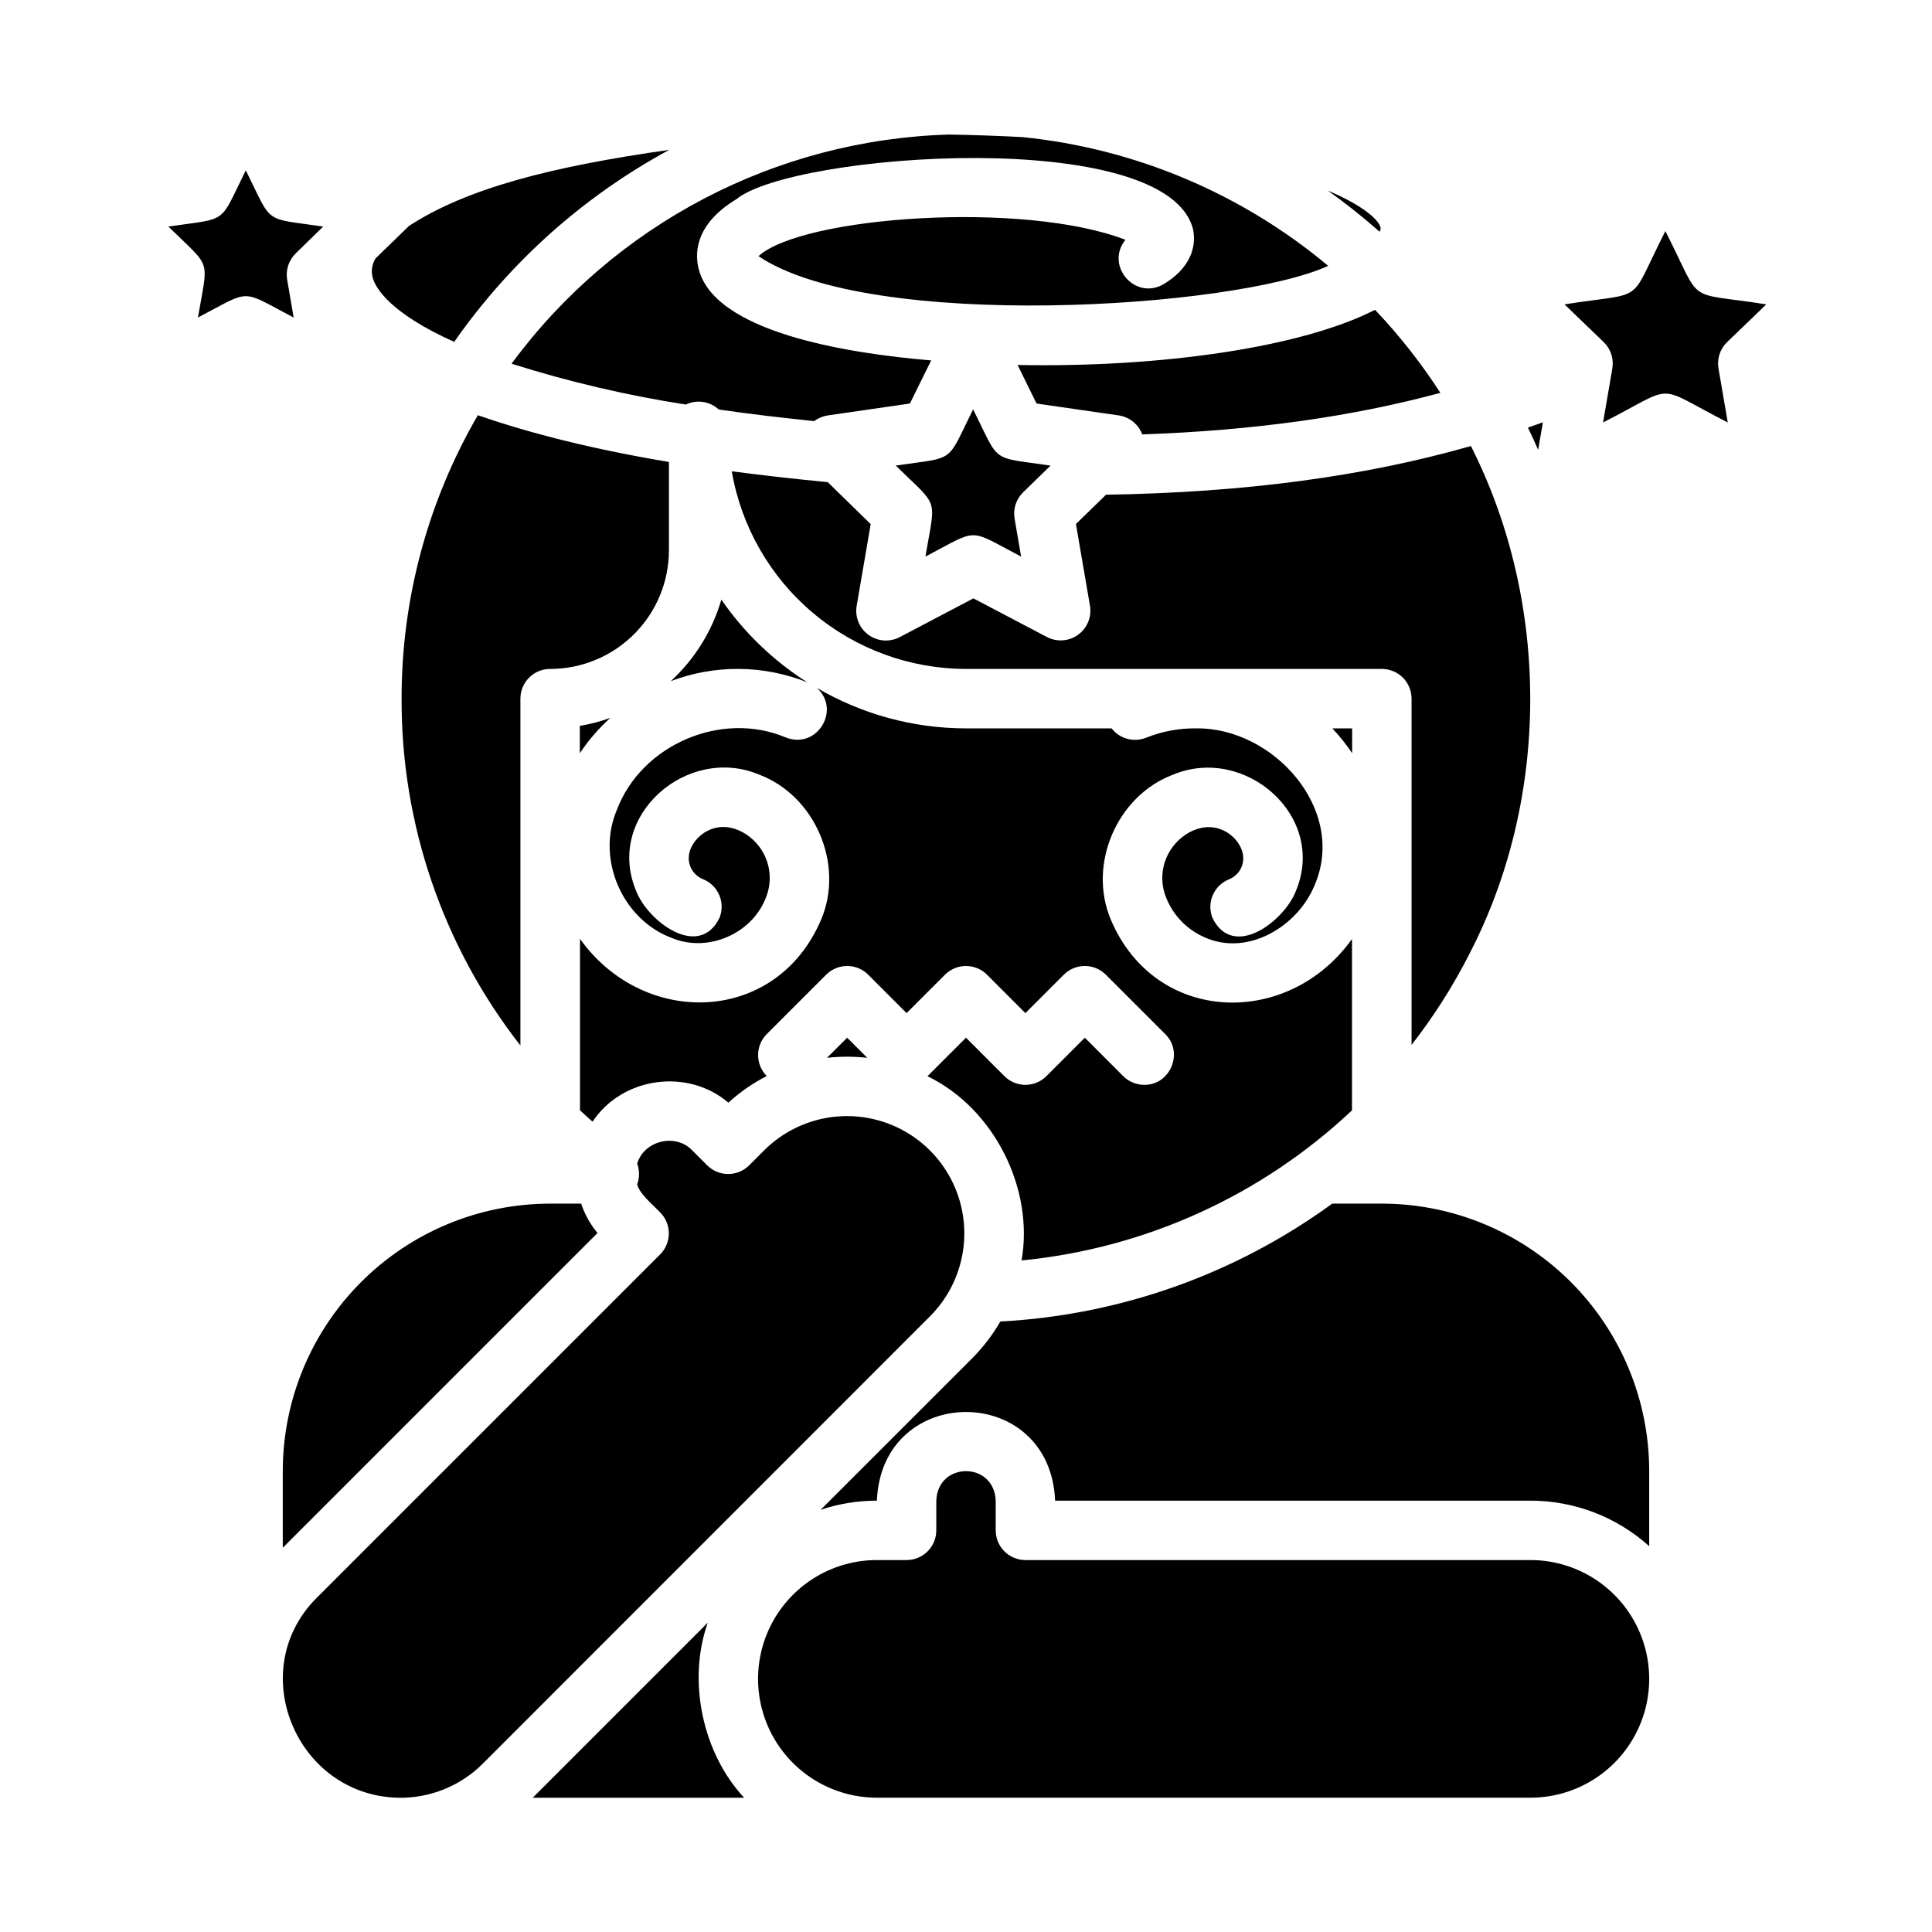 <?xml version="1.0" encoding="UTF-8"?>
<!-- Uploaded to: ICON Repo, www.iconrepo.com, Generator: ICON Repo Mixer Tools -->
<svg fill="#000000" width="800px" height="800px" version="1.1" viewBox="144 144 512 512" xmlns="http://www.w3.org/2000/svg">
 <path d="m446.71 259.12c-1.004-2.68-3.387-4.606-6.219-5.027l-21.797-3.156-5.019-10.215c38.238 0.746 75.484-4.734 94.719-14.621v-0.004c6.445 6.785 12.242 14.156 17.32 22.016-23.559 6.356-49.605 9.984-79.004 11.008zm-33.828 22.336 1.723 10.047c-14.426-7.559-10.953-7.527-25.359 0 2.715-16.09 3.789-12.723-7.871-24.117 16.129-2.391 13.266-0.336 20.516-14.906 7.254 14.602 4.418 12.516 20.516 14.906l-7.293 7.106c-1.844 1.816-2.68 4.418-2.234 6.969zm-49.516-27.363h-0.004c-1.301 0.199-2.535 0.715-3.59 1.508-8.344-0.867-16.906-1.852-25.277-3.07h-0.004c-2.367-2.191-5.836-2.715-8.746-1.32-15.645-2.43-31.082-6.047-46.18-10.824 27.254-36.977 69.992-59.367 115.91-60.73 6.672 0.109 13.234 0.344 19.523 0.68v-0.004c29.801 3.023 58.012 14.91 80.992 34.125-24.855 11.375-121.48 17.41-150.98-2.578 11.562-10.539 70.289-14.762 97.238-4.328-5.481 6.809 2.547 16.215 10.176 11.719 8.68-5.273 8.305-11.898 7.742-14.504-6.887-27.551-106.27-20.164-121.03-7.969-10.766 6.512-10.969 14.031-10.105 17.938 3.652 17.348 39.871 22.957 61.738 24.777l-5.637 11.426zm75.215 82.934c2.152 2.769 5.883 3.781 9.141 2.481 4.246-1.703 8.789-2.547 13.363-2.481 20.367-0.234 40.008 21.531 31.262 41.645-4.469 10.824-17.594 18.812-29 13.777v-0.004c-4.703-2-8.414-5.797-10.301-10.547-1.395-3.414-1.363-7.242 0.086-10.629 2.301-5.519 8.945-9.898 14.848-7.301 3.633 1.523 6.723 5.902 5.019 9.84-0.621 1.469-1.809 2.629-3.293 3.219-1.941 0.773-3.492 2.285-4.316 4.207-0.824 1.918-0.848 4.086-0.074 6.023 5.492 11.266 19.168 0.766 22.148-7.242 8.195-19.777-13.578-38.66-32.602-30.719-14.879 5.598-22.68 23.812-16.473 38.445 11.809 27.867 46.996 28.793 63.902 5.106v45.402h0.004c-23.98 22.594-54.785 36.59-87.578 39.785 3.336-18.754-7.074-40.168-24.926-48.828l10.207-10.203 10.176 10.184h-0.004c1.477 1.48 3.481 2.309 5.57 2.309 2.09 0 4.094-0.828 5.57-2.309l10.176-10.184 10.176 10.184h-0.004c1.48 1.477 3.481 2.305 5.57 2.305 6.887 0.117 10.547-8.602 5.57-13.441l-15.746-15.746c-1.477-1.477-3.481-2.309-5.566-2.309-2.09 0-4.094 0.832-5.57 2.309l-10.176 10.184-10.176-10.184c-1.477-1.477-3.481-2.309-5.566-2.309-2.09 0-4.094 0.832-5.57 2.309l-10.176 10.184-10.176-10.184c-1.477-1.477-3.477-2.309-5.566-2.309-2.09 0-4.094 0.832-5.57 2.309l-15.746 15.746c-3.059 3.07-3.059 8.035 0 11.109-3.688 1.891-7.109 4.262-10.172 7.055-10.754-9.18-28.035-6.887-35.996 5.039-1.121-0.984-2.234-1.969-3.324-3.019v-45.426c16.914 23.684 52.062 22.762 63.902-5.106 6.211-14.633-1.594-32.848-16.473-38.445-19.02-7.941-40.797 10.941-32.602 30.719 2.953 8.012 16.66 18.508 22.148 7.242 0.777-1.938 0.75-4.106-0.074-6.023-0.824-1.922-2.375-3.434-4.312-4.207-1.484-0.59-2.672-1.75-3.297-3.219-1.703-3.938 1.387-8.277 5.019-9.84 5.902-2.598 12.547 1.781 14.848 7.301 1.449 3.371 1.496 7.184 0.129 10.586-3.652 9.691-15.508 14.762-25.031 10.727-13.105-4.922-19.977-20.961-14.516-33.852 6.535-17.367 27.789-26.48 44.871-19.227 8.195 3.168 14.594-7.281 8.195-13.145 11.977 7.008 25.605 10.703 39.488 10.707zm63.754 6.59c-1.562-2.34-3.32-4.547-5.254-6.59h5.254zm-230.32 267.7c-5.961 6-14.121 9.289-22.574 9.102-27.02-0.68-40.785-33.898-21.422-53.066l90.922-90.922c1.48-1.477 2.309-3.481 2.309-5.57 0-2.09-0.828-4.094-2.309-5.57-1.711-1.82-5.512-4.922-6.082-7.438 0.656-1.77 0.656-3.719 0-5.492 1.832-6.109 10.184-8.148 14.613-3.484l3.938 3.938c1.477 1.48 3.481 2.309 5.57 2.309s4.09-0.828 5.566-2.309l3.938-3.938v0.004c7.856-7.856 19.301-10.922 30.027-8.047 10.73 2.875 19.109 11.254 21.984 21.98 2.875 10.73-0.191 22.176-8.047 30.031zm59.551-37.293c-5.519 15.578-1.277 34.727 9.645 46.395h-56.039zm31.605-149.69 5.332-5.332 5.332 5.332h0.004c-3.543-0.398-7.121-0.398-10.668 0zm-65.512-80.719v-7.254 0.004c2.754-0.461 5.461-1.168 8.086-2.117-3.074 2.773-5.793 5.922-8.086 9.367zm24.109-19.109h-0.004c6.356-5.84 10.988-13.309 13.402-21.598 6.047 8.762 13.797 16.215 22.789 21.914-11.598-4.629-24.512-4.738-36.191-0.316zm188.1-120.18c0.035 0.379-0.055 0.762-0.254 1.082-4.383-3.871-8.965-7.508-13.727-10.902 9.219 3.898 13.43 7.629 13.98 9.82zm-289.77 13.777 1.723 10.047c-14.434-7.559-10.961-7.527-25.359 0 2.719-16.098 3.781-12.703-7.84-24.109 16.137-2.383 13.273-0.324 20.516-14.898 7.254 14.602 4.418 12.516 20.516 14.898l-7.293 7.113 0.004 0.004c-1.855 1.809-2.703 4.41-2.266 6.965zm22.781-0.148c-0.621-1.836-0.379-3.852 0.66-5.488l8.531-8.285c0.078-0.078 0.137-0.156 0.207-0.234 15.43-10.098 37.992-15.812 69.105-20.242v-0.004c-22.711 12.293-42.234 29.727-57.012 50.902-16.828-7.566-20.637-14.078-21.492-16.648zm7.547 111.19c-0.023-26.383 6.949-52.305 20.211-75.117 14.09 4.922 31.074 9.121 50.637 12.398v23.359c0 8.352-3.316 16.363-9.223 22.266-5.902 5.906-13.914 9.223-22.266 9.223-4.348 0-7.871 3.523-7.871 7.871v91.918c-20.512-26.238-31.602-58.613-31.488-91.918zm39.359 133.82h8.227v0.004c0.949 2.84 2.418 5.484 4.332 7.793l-83.406 83.414v-20.359c0.02-18.785 7.492-36.793 20.773-50.074 13.281-13.285 31.293-20.754 50.074-20.773zm259.78 157.44h-173.18c-11.25 0-21.645-6-27.27-15.742s-5.625-21.746 0-31.488c5.625-9.742 16.02-15.746 27.27-15.746h7.871c2.09 0 4.09-0.828 5.566-2.305 1.477-1.477 2.305-3.477 2.305-5.566v-7.871c0.395-10.422 15.34-10.43 15.742 0v7.871h0.004c0 2.09 0.828 4.09 2.305 5.566 1.477 1.477 3.481 2.305 5.566 2.305h133.82c11.25 0 21.645 6.004 27.27 15.746 5.625 9.742 5.625 21.746 0 31.488s-16.02 15.742-27.27 15.742zm31.488-86.594v19.938c-8.645-7.773-19.863-12.07-31.488-12.062h-125.95c-1.301-31.34-45.941-31.312-47.23 0-5.066 0-10.102 0.816-14.906 2.422l40.156-40.148c2.902-2.91 5.414-6.191 7.469-9.754 31.727-1.676 62.281-12.527 87.961-31.238h13.145c18.785 0.02 36.793 7.488 50.074 20.773 13.281 13.281 20.754 31.289 20.773 50.074zm-47.773-136.77c-4.297 8.418-9.387 16.41-15.203 23.863v-91.762c0-2.086-0.828-4.09-2.305-5.566-1.477-1.473-3.481-2.305-5.566-2.305h-110.21c-14.859-0.02-29.234-5.285-40.59-14.867-11.355-9.582-18.965-22.867-21.484-37.512 8.441 1.121 17.16 2.078 25.445 2.883l11.379 11.121-3.719 21.648c-0.508 2.953 0.707 5.938 3.133 7.699 2.426 1.758 5.637 1.992 8.289 0.594l19.512-10.262 19.473 10.234h0.004c2.648 1.391 5.859 1.156 8.281-0.605 2.422-1.758 3.633-4.738 3.133-7.691l-3.719-21.648 7.981-7.766c36.516-0.562 68.27-4.781 96.699-12.891 21.062 41.637 21.023 93.504-0.535 134.83zm15.664-139.73c1.309-0.461 2.629-0.914 3.938-1.398l-1.258 7.301c-0.848-1.969-1.754-3.938-2.68-5.824zm52.734-22.633c-1.855 1.809-2.699 4.41-2.262 6.965l2.461 14.316c-19.984-10.215-13.105-10.176-33.051 0l2.461-14.316h-0.004c0.438-2.555-0.41-5.156-2.266-6.965l-10.41-10.02c22.188-3.492 16.57 0.551 26.734-19.426 10.184 20.023 4.594 15.922 26.746 19.426z"/>
</svg>